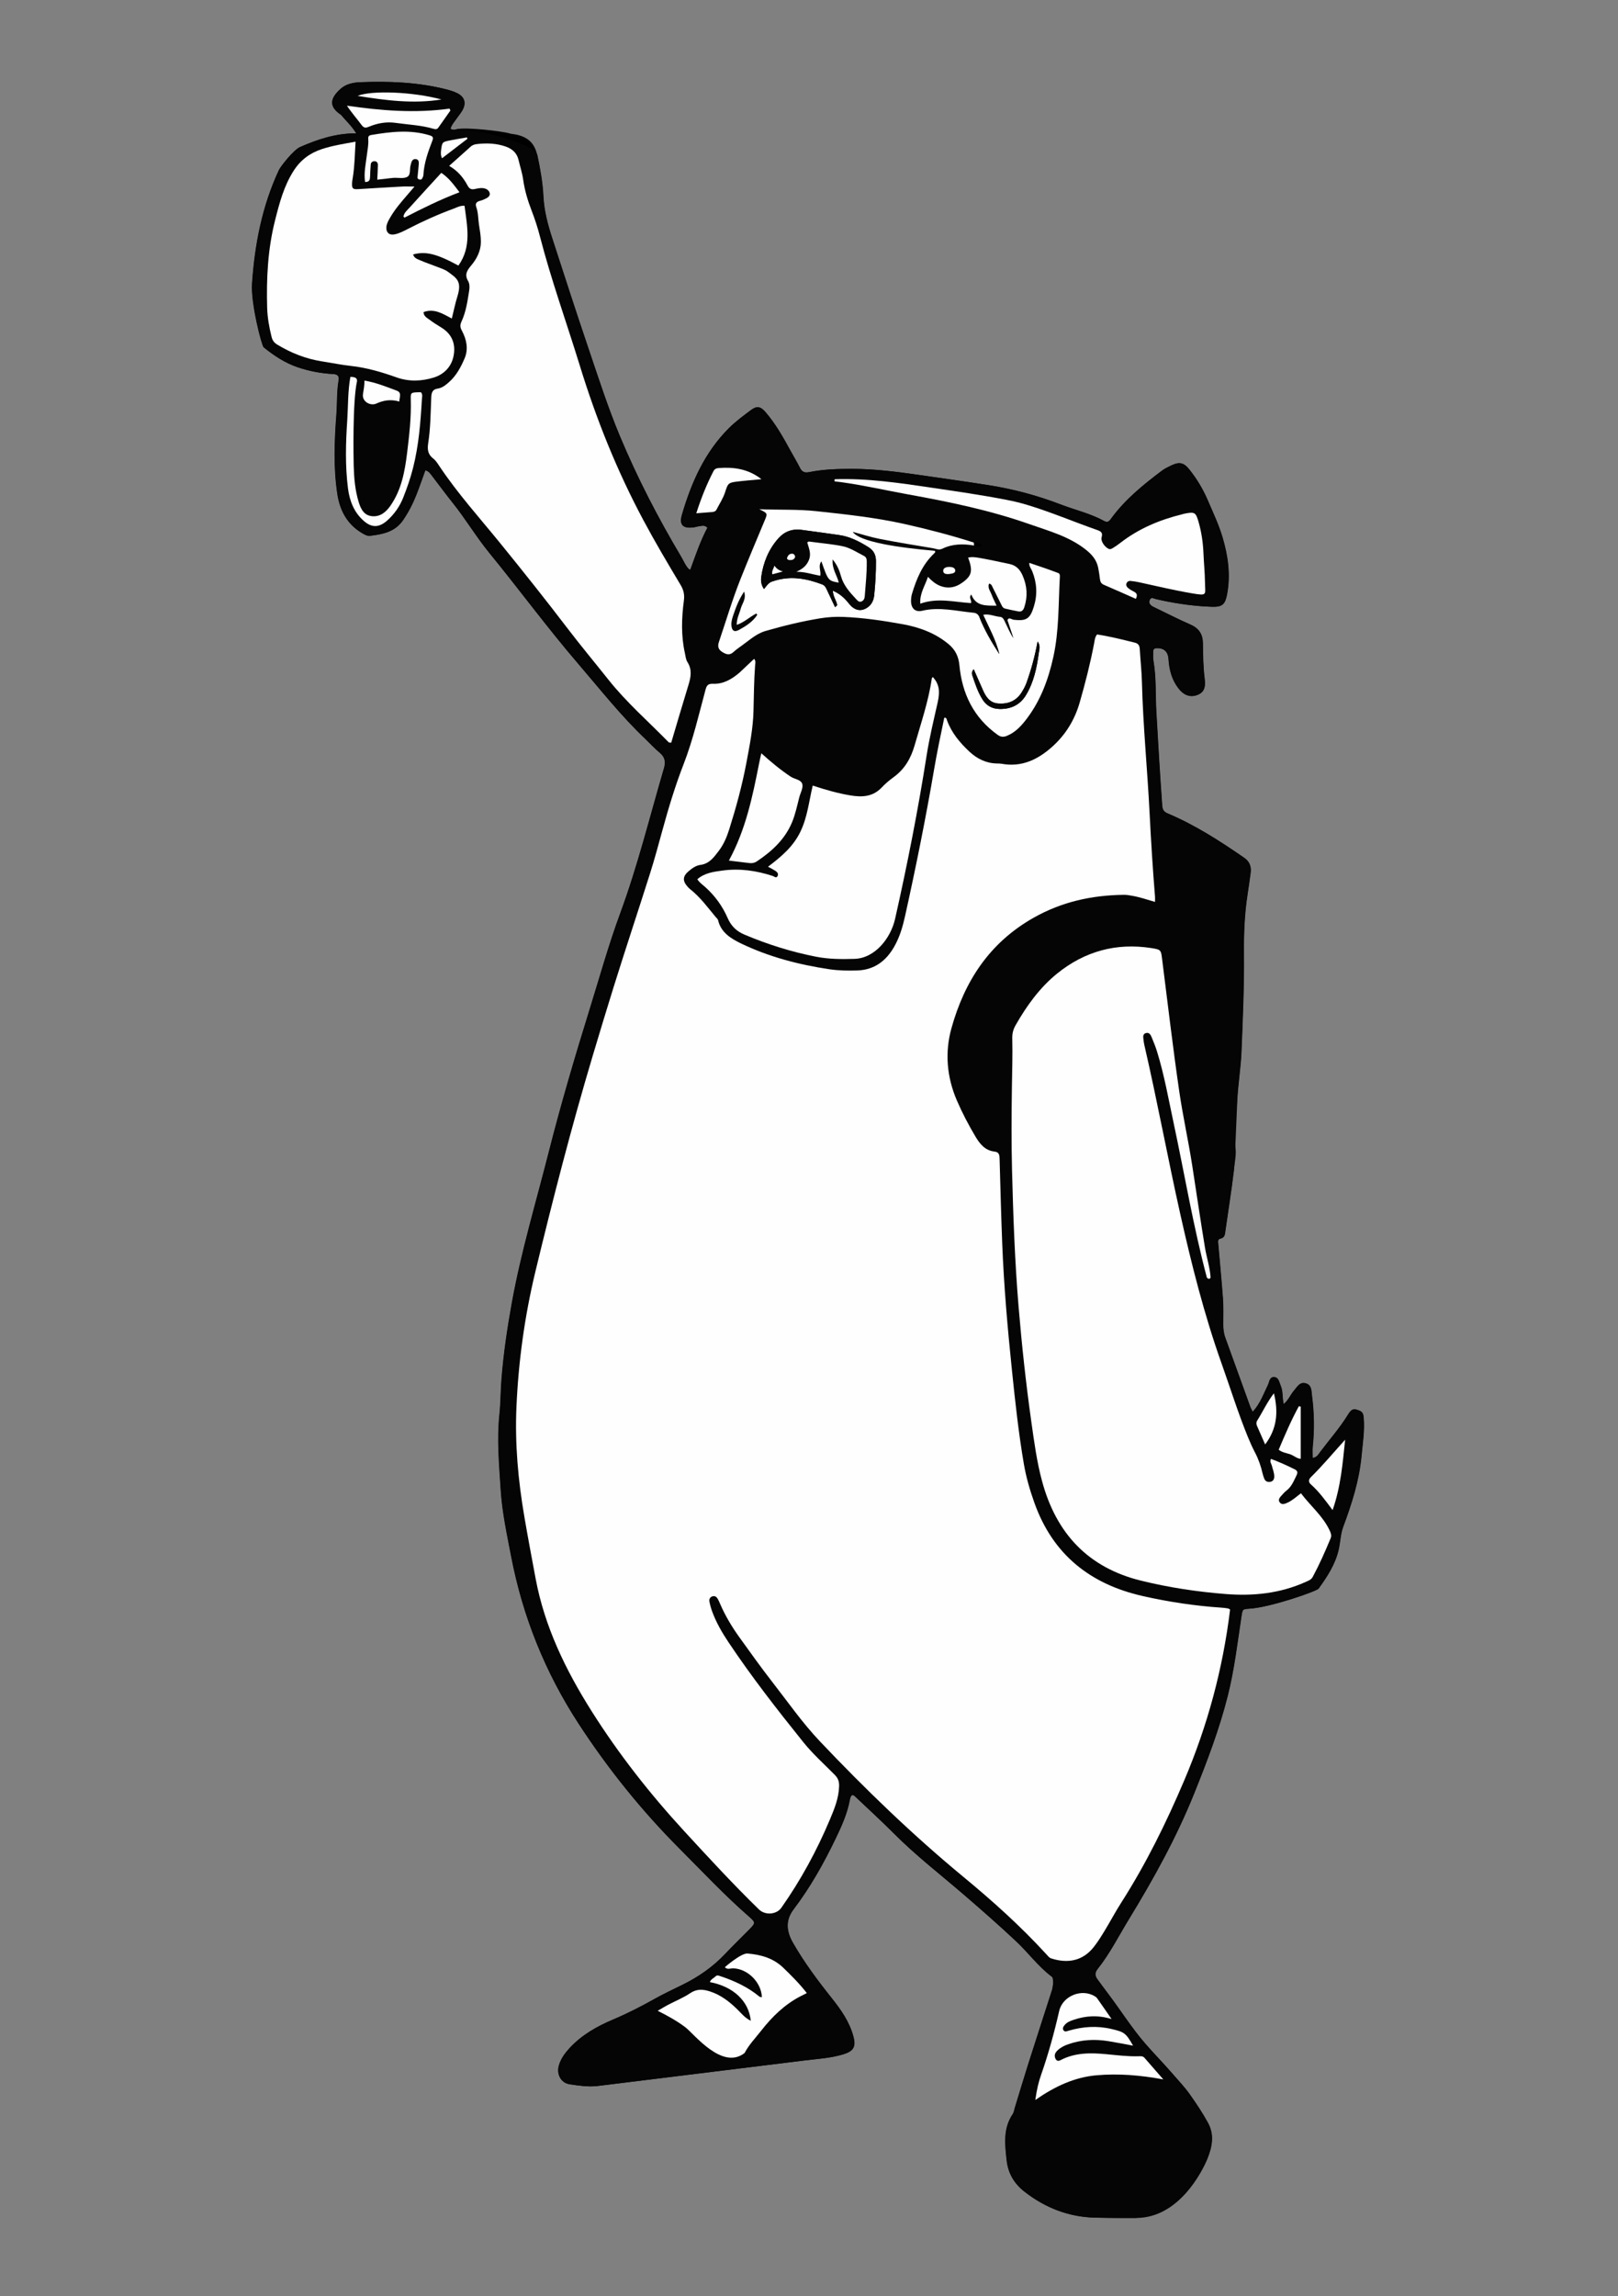 <?xml version="1.0" encoding="utf-8"?>
<!-- Generator: Adobe Illustrator 23.0.0, SVG Export Plug-In . SVG Version: 6.00 Build 0)  -->
<svg version="1.1" xmlns="http://www.w3.org/2000/svg" xmlns:xlink="http://www.w3.org/1999/xlink" x="0px" y="0px"
	 viewBox="0 0 419.53 595.28" style="enable-background:new 0 0 419.53 595.28;" xml:space="preserve">
<rect x="0" y="0" width="419.53" height="595.28" fill="#808080" stroke="none"/>
<style type="text/css">
	.st0{fill:#050505;}
	.st1{fill:#FEFEFE;}
	.st2{fill:#5A5A5A;}
</style>
<g id="Layer_2">
</g>
<g id="Layer_3">
	<g>
		<path d="M324.82,366.01c-0.35-0.69-0.57-1.03-0.71-1.4c-2.15-5.94-4.27-11.88-6.44-17.81c-0.42-1.15-0.55-2.31-0.54-3.53
			c0.02-2.24,0.08-4.49-0.08-6.71c-0.34-4.7-0.81-9.38-1.21-14.07c-0.04-0.53-0.19-1.23,0.56-1.38c1.17-0.24,1.17-1.11,1.29-2
			c0.73-5.21,1.58-10.4,2.2-15.63c0.24-2.05,0.73-4.2,0.43-6.17c-0.62-4.05,0.25-7.97,0.44-11.93c0.21-4.3,0.93-8.58,1.11-12.88
			c0.34-8.39,0.71-16.78,0.63-25.18c-0.05-5.2,0.15-10.38,0.95-15.53c0.28-1.81,0.54-3.63,0.78-5.45c0.22-1.63-0.21-2.96-1.65-3.95
			c-6.32-4.37-12.77-8.53-19.88-11.52c-1.13-0.48-1.33-1.14-1.4-2.17c-0.57-8.05-1.05-16.1-1.51-24.16
			c-0.25-4.38,0.01-8.8-0.74-13.15c-0.13-0.78-0.08-1.6-0.08-2.4c0-0.52,0.17-0.91,0.8-0.95c1.99-0.1,3.07,0.85,3.2,2.85
			c0.18,2.76,0.85,5.35,2.59,7.59c1.36,1.75,3,2.37,4.8,1.71c1.6-0.59,2.28-1.74,1.97-4.14c-0.4-3.11-0.43-6.22-0.47-9.33
			c-0.03-2.33-1.05-3.85-3.24-4.81c-3.22-1.4-6.34-3.03-9.51-4.54c-0.81-0.39-1.41-0.95-1.02-1.86c0.36-0.84,1.09-0.31,1.67-0.19
			c0.55,0.12,1.09,0.26,1.64,0.37c4.23,0.89,8.5,1.47,12.81,1.61c2.78,0.09,3.46-0.68,3.95-3.39c0.91-5,0.21-9.86-1.22-14.66
			c-0.98-3.3-2.47-6.41-3.82-9.57c-1.23-2.87-2.84-5.56-4.8-8c-1.42-1.77-2.57-2-4.6-1.03c-0.86,0.41-1.75,0.83-2.5,1.4
			c-4.86,3.66-9.58,7.49-13.19,12.47c-0.49,0.68-0.92,1.02-1.77,0.55c-3.53-1.94-7.47-2.83-11.19-4.26
			c-6.13-2.36-12.44-4.04-18.95-5.06c-6.15-0.96-12.32-1.83-18.48-2.71c-5.54-0.79-11.08-1.47-16.69-1.48
			c-3.76,0-7.51,0.1-11.21,0.85c-1.09,0.22-1.82-0.04-2.34-1.09c-0.79-1.57-1.71-3.07-2.55-4.62c-1.88-3.44-3.8-6.85-6.38-9.84
			c-1.26-1.46-2.21-1.71-3.7-0.6c-1.98,1.48-4,2.96-5.75,4.7c-6.31,6.27-9.78,14.13-12.22,22.51c-0.76,2.6,0.28,3.6,2.98,3.25
			c0.55-0.07,1.09-0.27,1.64-0.33c0.6-0.06,1.25-0.35,1.99,0.42c-1.82,3.42-3.08,7.17-4.43,10.88c-0.26-0.09-0.36-0.09-0.41-0.14
			c-0.9-0.94-1.35-2.15-2-3.24c-5.98-10.04-11.33-20.4-15.85-31.19c-3.12-7.46-5.58-15.14-8.17-22.78
			c-3.2-9.46-6.28-18.97-9.36-28.47c-1.16-3.57-2.14-7.16-2.33-10.98c-0.18-3.57-0.82-7.11-1.56-10.64
			c-0.69-3.27-2.56-4.76-5.54-5.38c-0.55-0.11-1.12-0.13-1.65-0.29c-2.01-0.6-11.03-1.62-13.5-1.13c-0.58,0.12-1.19,0.42-1.84-0.11
			c0.31-1.03,1.04-1.79,1.61-2.64c0.45-0.66,0.98-1.27,1.39-1.95c1.17-1.95,0.74-3.61-1.25-4.6c-0.92-0.46-1.94-0.76-2.94-1.01
			c-7.27-1.84-14.69-2.11-22.14-1.83c-1.86,0.07-3.74,0.46-5.15,1.72c-2.67,2.4-3.04,4.44-0.26,6.48c0.13,0.09,0.29,0.16,0.39,0.28
			c1.23,1.48,2.71,2.77,3.93,4.77c-5.46,0.01-10.03,1.59-14.53,3.54c-1.72,0.74-5.08,5.05-5.52,5.99
			c-4.35,9.33-6.27,19.25-6.96,29.44c-0.35,5.09,2.49,16.09,3.02,16.51c2.69,2.17,5.53,4.06,8.85,5.18c2.98,1,6.03,1.58,9.15,1.74
			c1.18,0.06,1.62,0.56,1.43,1.63c-0.52,2.93-0.35,5.9-0.58,8.85c-0.52,6.86-0.79,13.75,0.24,20.58c0.62,4.14,2.44,7.77,6.24,10.07
			c0.7,0.43,1.45,0.9,2.22,0.81c3.28-0.4,6.46-0.99,8.56-4.05c1.42-2.07,2.54-4.25,3.45-6.56c0.83-2.11,1.57-4.27,2.34-6.39
			c0.96,0.27,1.33,0.93,1.76,1.48c1.76,2.27,3.45,4.61,5.25,6.85c3.41,4.24,6.19,8.95,9.63,13.15c7.74,9.46,14.97,19.32,22.94,28.61
			c5.73,6.67,11.16,13.59,17.56,19.66c1.22,1.16,2.35,2.41,3.64,3.48c1.37,1.13,1.6,2.39,1.11,4.03
			c-3.69,12.57-6.81,25.3-11.35,37.62c-3.04,8.25-5.39,16.73-8,25.12c-3.79,12.21-7.4,24.46-10.55,36.86
			c-3.28,12.92-7.13,25.71-9.52,38.85c-1.2,6.6-2.18,13.23-2.71,19.92c-0.24,3.03-0.21,6.08-0.53,9.09
			c-0.69,6.57-0.09,13.1,0.33,19.63c0.37,5.82,1.61,11.53,2.71,17.26c3,15.58,8.81,30.02,17.46,43.31
			c7.66,11.76,16.41,22.64,26.33,32.57c5.87,5.89,11.56,11.97,17.84,17.44c1.8,1.57,1.74,1.71,0.1,3.38
			c-2.08,2.11-4.21,4.17-6.24,6.32c-3.17,3.36-6.88,5.94-11.01,7.98c-2.44,1.2-4.91,2.35-7.28,3.68c-3.49,1.96-7.04,3.78-10.73,5.34
			c-4.23,1.79-8.18,4.01-11.34,7.44c-1.2,1.31-2.23,2.71-2.75,4.44c-0.68,2.28,0.49,4.59,2.81,4.93c2.35,0.34,4.73,0.72,7.15,0.44
			c3.41-0.39,46.64-5.78,53.85-6.64c3.32-0.4,6.69-0.59,9.92-1.58c2.67-0.82,3.31-1.98,2.6-4.63c-1.02-3.81-3.24-6.95-5.63-9.95
			c-3.64-4.57-7.12-9.23-10.03-14.31c-1.7-2.97-2.01-5.83,0.15-8.68c4.32-5.7,7.79-11.88,10.89-18.31c1.57-3.26,3.04-6.51,3.7-10.09
			c0.09-0.46,0.18-0.95,0.6-1.24c0.37-0.02,0.61,0.2,0.84,0.42c3.36,3.19,6.79,6.32,10.06,9.6c5.6,5.61,11.86,10.47,17.86,15.62
			c4.67,4.01,9.29,8.07,13.78,12.28c3.15,2.95,5.7,6.5,9.17,9.11c0.61,0.46,1.01,0.97,0.55,1.83c-0.25,0.47-0.22,1.09-0.39,1.62
			c-2.02,6.32-4.08,12.62-6.09,18.94c-1.23,3.88-2.39,7.79-3.59,11.69c-0.16,0.53-0.22,1.14-0.52,1.58
			c-2.55,3.76-2.05,7.9-1.58,12.05c0.38,3.38,1.98,6.03,4.62,8.09c5.4,4.21,11.48,6.57,18.35,6.73c3.52,0.08,7.04,0.09,10.56,0.08
			c11.22-1.69,17.11-11.92,18.51-15.42c1.2-3.02,1.85-6.11,0.13-9.25c-1.42-2.59-3.07-5.06-4.76-7.44c-1.3-1.83-2.94-3.55-4.45-5.3
			c-2.29-2.65-4.74-5.14-7.04-7.78c-3.52-4.05-6.36-8.61-9.59-12.88c-0.96-1.27-1.9-2.56-2.85-3.85c-0.65-0.88-0.65-1.71,0.07-2.61
			c3.2-4.02,5.5-8.61,8.16-12.98c6.39-10.45,12.29-21.12,16.88-32.53c3.34-8.32,6.54-16.67,8.72-25.36
			c1.7-6.75,2.5-13.66,3.54-20.53c0.29-1.91,0.29-1.91,2.11-2.03c5.55-0.35,17.42-4.54,17.89-5.19c2.24-3.12,4.35-6.3,5.22-10.16
			c0.44-1.95,0.47-4.01,1.16-5.85c2.24-6.01,4.17-12.08,4.77-18.5c0.3-3.26,0.83-6.5,0.54-9.8c-0.07-0.85-0.22-1.5-1.15-1.86
			c-1.4-0.55-1.93-0.49-2.92,1.11c-2.1,3.42-4.77,6.41-7.16,9.61c-0.48,0.64-0.9,1.48-1.98,1.56c0-1.08-0.08-2.05,0.01-2.99
			c0.46-4.39,0.37-8.78-0.2-13.15c-0.16-1.21-0.03-2.75-1.6-3.19c-1.57-0.44-2.2,0.91-3.03,1.86c-0.9,1.03-1.38,2.42-2.7,3.54
			c-0.42-1.8-0.16-3.36-0.77-4.76c-0.41-0.92-0.53-2.27-1.79-2.26c-1.15,0.01-1.13,1.35-1.56,2.16
			C327.6,361.4,326.79,363.85,324.82,366.01z"/>
		<path class="st0" d="M324.82,366.01c1.97-2.16,2.77-4.61,3.93-6.84c0.42-0.82,0.4-2.15,1.56-2.16c1.26-0.01,1.38,1.34,1.79,2.26
			c0.62,1.4,0.35,2.96,0.77,4.76c1.32-1.12,1.8-2.51,2.7-3.54c0.83-0.95,1.47-2.3,3.03-1.86c1.57,0.44,1.45,1.98,1.6,3.19
			c0.57,4.37,0.66,8.76,0.2,13.15c-0.1,0.95-0.01,1.91-0.01,2.99c1.08-0.09,1.5-0.93,1.98-1.56c2.39-3.2,5.05-6.19,7.16-9.61
			c0.98-1.6,1.52-1.66,2.92-1.11c0.93,0.37,1.08,1.01,1.15,1.86c0.29,3.3-0.24,6.54-0.54,9.8c-0.59,6.42-2.53,12.49-4.77,18.5
			c-0.69,1.84-0.72,3.9-1.16,5.85c-0.87,3.86-2.97,7.04-5.22,10.16c-0.47,0.65-12.35,4.84-17.89,5.19
			c-1.82,0.11-1.82,0.12-2.11,2.03c-1.04,6.87-1.84,13.78-3.54,20.53c-2.19,8.7-5.38,17.05-8.72,25.36
			c-4.59,11.4-10.49,22.07-16.88,32.53c-2.67,4.36-4.96,8.96-8.16,12.98c-0.72,0.9-0.72,1.72-0.07,2.61
			c0.94,1.29,1.88,2.58,2.85,3.85c3.23,4.27,6.07,8.83,9.59,12.88c2.29,2.64,4.75,5.13,7.04,7.78c1.51,1.75,3.15,3.46,4.45,5.3
			c1.69,2.38,3.34,4.85,4.76,7.44c1.72,3.14,1.07,6.24-0.13,9.25c-1.4,3.5-7.51,15.43-18.51,15.42c-3.52,0.01-7.04,0.01-10.56-0.08
			c-6.87-0.16-12.95-2.52-18.35-6.73c-2.65-2.06-4.25-4.71-4.62-8.09c-0.46-4.15-0.97-8.29,1.58-12.05c0.3-0.44,0.35-1.05,0.52-1.58
			c1.19-3.9,2.35-7.8,3.59-11.69c2.01-6.32,4.06-12.63,6.09-18.94c0.17-0.53,0.45-2.99-0.16-3.45c-3.48-2.62-6.02-6.17-9.17-9.11
			c-4.49-4.21-9.11-8.27-13.78-12.28c-6-5.15-12.26-10-17.86-15.62c-3.27-3.28-6.7-6.41-10.06-9.6c-0.23-0.22-0.46-0.44-0.84-0.42
			c-0.41,0.29-0.51,0.77-0.6,1.24c-0.66,3.58-2.13,6.84-3.7,10.09c-3.1,6.43-6.57,12.62-10.89,18.31c-2.16,2.85-1.86,5.7-0.15,8.68
			c2.91,5.08,6.39,9.74,10.03,14.31c2.39,3,4.61,6.14,5.63,9.95c0.71,2.65,0.07,3.81-2.6,4.63c-3.24,0.99-6.6,1.18-9.92,1.58
			c-7.22,0.86-50.44,6.25-53.85,6.64c-2.42,0.28-4.8-0.11-7.15-0.44c-2.32-0.33-3.49-2.64-2.81-4.93c0.51-1.73,1.54-3.13,2.75-4.44
			c3.16-3.43,7.11-5.65,11.34-7.44c3.69-1.56,7.24-3.38,10.73-5.34c2.37-1.33,4.84-2.48,7.28-3.68c4.12-2.04,7.84-4.62,11.01-7.98
			c2.03-2.15,4.16-4.21,6.24-6.32c1.64-1.67,1.7-1.81-0.1-3.38c-6.28-5.48-11.96-11.56-17.84-17.44
			c-9.92-9.93-18.67-20.82-26.33-32.57c-8.65-13.29-14.46-27.73-17.46-43.31c-1.1-5.72-2.34-11.44-2.71-17.26
			c-0.41-6.53-1.02-13.06-0.33-19.63c0.32-3.01,0.29-6.06,0.53-9.09c0.53-6.7,1.51-13.32,2.71-19.92
			c2.39-13.14,6.24-25.92,9.52-38.85c3.15-12.4,6.76-24.65,10.55-36.86c2.61-8.39,4.96-16.87,8-25.12
			c4.54-12.32,7.67-25.05,11.35-37.62c0.48-1.65,0.26-2.9-1.11-4.03c-1.29-1.07-2.43-2.32-3.64-3.48
			c-6.4-6.07-11.83-12.99-17.56-19.66c-7.97-9.28-15.2-19.15-22.94-28.61c-3.44-4.21-6.22-8.91-9.63-13.15
			c-1.8-2.24-3.49-4.57-5.25-6.85c-0.43-0.56-0.79-1.22-1.76-1.48c-0.77,2.12-1.51,4.27-2.34,6.39c-0.91,2.31-2.03,4.49-3.45,6.56
			c-2.11,3.07-5.28,3.66-8.56,4.05c-0.77,0.09-1.52-0.39-2.22-0.81c-3.8-2.3-5.61-5.94-6.24-10.07c-1.03-6.83-0.76-13.71-0.24-20.58
			c0.23-2.95,0.06-5.92,0.58-8.85c0.19-1.07-0.25-1.57-1.43-1.63c-3.12-0.17-6.17-0.74-9.15-1.74c-3.32-1.12-6.16-3.01-8.85-5.18
			c-0.53-0.43-3.36-11.42-3.02-16.51c0.69-10.19,2.61-20.11,6.96-29.44c0.44-0.94,3.8-5.25,5.52-5.99
			c4.51-1.95,9.07-3.53,14.53-3.54c-1.22-2-2.71-3.29-3.93-4.77c-0.1-0.12-0.26-0.18-0.39-0.28c-2.78-2.04-2.41-4.08,0.26-6.48
			c1.4-1.26,3.29-1.65,5.15-1.72c7.45-0.28,14.86-0.01,22.14,1.83c1,0.25,2.02,0.55,2.94,1.01c1.99,0.99,2.41,2.65,1.25,4.6
			c-0.41,0.68-0.94,1.29-1.39,1.95c-0.57,0.85-1.31,1.6-1.61,2.64c0.65,0.54,1.25,0.23,1.84,0.11c2.47-0.49,20,3.52,20.69,6.79
			c0.75,3.53,1.39,7.07,1.56,10.64c0.19,3.82,1.17,7.41,2.33,10.98c3.08,9.5,6.15,19.01,9.36,28.47c2.59,7.65,5.05,15.33,8.17,22.78
			c4.51,10.79,9.87,21.14,15.85,31.19c0.65,1.09,1.11,2.31,2,3.24c0.05,0.05,0.15,0.05,0.41,0.14c1.35-3.71,2.61-7.46,4.43-10.88
			c-0.74-0.77-1.39-0.48-1.99-0.42c-0.55,0.06-1.09,0.26-1.64,0.33c-2.7,0.35-3.74-0.65-2.98-3.25c2.44-8.37,5.92-16.24,12.22-22.51
			c1.75-1.74,3.77-3.22,5.75-4.7c1.49-1.11,2.45-0.86,3.7,0.6c2.58,2.99,4.5,6.4,6.38,9.84c0.84,1.54,1.76,3.05,2.55,4.62
			c0.52,1.05,1.25,1.31,2.34,1.09c3.7-0.75,7.45-0.85,11.21-0.85c5.61,0.01,11.16,0.69,16.69,1.48c6.16,0.88,12.33,1.75,18.48,2.71
			c6.51,1.01,12.82,2.7,18.95,5.06c3.73,1.43,7.67,2.32,11.19,4.26c0.84,0.47,1.27,0.13,1.77-0.55c3.61-4.98,8.33-8.81,13.19-12.47
			c0.76-0.57,1.64-0.99,2.5-1.4c2.03-0.97,3.18-0.74,4.6,1.03c1.96,2.45,3.57,5.13,4.8,8c1.35,3.16,2.84,6.26,3.82,9.57
			c1.43,4.8,2.13,9.66,1.22,14.66c-0.49,2.71-1.17,3.48-3.95,3.39c-4.31-0.15-8.59-0.73-12.81-1.61c-0.55-0.11-1.09-0.26-1.64-0.37
			c-0.58-0.12-1.32-0.65-1.67,0.19c-0.39,0.91,0.21,1.47,1.02,1.86c3.17,1.51,6.29,3.14,9.51,4.54c2.19,0.96,3.21,2.47,3.24,4.81
			c0.04,3.12,0.07,6.23,0.47,9.33c0.31,2.4-0.37,3.56-1.97,4.14c-1.8,0.66-3.44,0.04-4.8-1.71c-1.73-2.24-2.41-4.83-2.59-7.59
			c-0.13-2-1.21-2.95-3.2-2.85c-0.64,0.03-0.8,0.43-0.8,0.95c0,0.8-0.06,1.62,0.08,2.4c0.75,4.36,0.49,8.77,0.74,13.15
			c0.46,8.06,0.93,16.11,1.51,24.16c0.07,1.03,0.27,1.7,1.4,2.17c7.11,2.99,13.56,7.15,19.88,11.52c1.44,1,1.86,2.33,1.65,3.95
			c-0.24,1.82-0.5,3.64-0.78,5.45c-0.8,5.15-1,10.34-0.95,15.53c0.08,8.4-0.29,16.79-0.63,25.18c-0.17,4.3-0.9,8.58-1.11,12.88
			c-0.19,3.97-0.63,16.06-0.87,18.1c-0.62,5.22-1.47,10.42-2.2,15.63c-0.13,0.89-0.13,1.76-1.29,2c-0.76,0.15-0.61,0.85-0.56,1.38
			c0.4,4.69,0.87,9.38,1.21,14.07c0.16,2.23,0.09,4.48,0.08,6.71c-0.01,1.21,0.12,2.37,0.54,3.53c2.16,5.93,4.29,11.88,6.44,17.81
			C324.25,364.98,324.47,365.32,324.82,366.01z M119.13,49.84c-1.49-1.95-2.72-3.71-4.72-5.03c-2.76,3.02-5.51,6-8.22,9.01
			c-0.62,0.69-1.39,1.32-1.6,2.31C104.36,56.18,114.14,51.73,119.13,49.84z M187.93,510c0.67,0.73,1.51,0.25,2.27,0.29
			c3.75,0.2,7.2,3.67,7.34,7.5c-0.23-0.06-0.5-0.05-0.66-0.18c-2.99-2.48-6.43-4.06-10.09-5.28c-0.51-0.17-0.86-0.33-1.25,0.04
			c-0.5,0.48-1.24,0.73-1.49,1.49c6.08,1.16,10.1,4.93,10.61,10.02c-1.47-0.68-2.41-1.89-3.47-2.93c-2.08-2.03-4.3-3.77-7.14-4.68
			c-1.84-0.59-3.41-0.68-5.13,0.48c-1.78,1.2-3.81,2-5.72,3.01c-0.82,0.43-1.6,0.92-2.67,1.54c2.71,1.36,5.05,2.67,7.2,4.3
			c2.23,1.69,15.04,7.19,15.33,6.64c1.11-2.15,2.81-3.88,4.27-5.75c2.81-3.6,6.06-6.8,10.19-8.94c0.52-0.27,1.06-0.53,1.67-0.84
			c-1.92-2.49-3.97-4.5-6.03-6.5c-2.62-2.55-5.82-3.46-9.34-3.76C192.15,506.3,187.93,510,187.93,510z M216.46,124.83
			c0.56,0.06,1.11,0.11,1.66,0.19c5.86,0.81,11.63,2.14,17.44,3.19c10.62,1.92,21.19,4.11,31.38,7.7c5.08,1.79,10.37,3.2,14.73,6.72
			c1.59,1.29,2.7,2.66,3.08,4.64c0.18,0.94,0.34,1.89,0.44,2.84c0.08,0.69,0.29,1.2,0.98,1.5c2.78,1.2,5.55,2.43,8.33,3.66
			c0.42-0.84,0.38-1.43-0.47-1.85c-0.57-0.28-1.13-0.6-1.6-1.02c-0.34-0.3-0.58-0.77-0.28-1.29c0.23-0.4,0.61-0.52,1.01-0.48
			c0.71,0.07,1.43,0.18,2.13,0.33c4.6,1,9.19,2.1,13.84,2.89c4.06,0.69,3.34,0.36,3.3-2.9c-0.02-2.47-0.29-4.94-0.39-7.42
			c-0.11-2.73-0.49-5.41-1.23-8.04c-0.76-2.71-1.01-2.86-3.85-2.27c-0.16,0.03-0.31,0.09-0.46,0.13c-5.8,1.43-11.22,3.7-15.98,7.38
			c-0.63,0.49-1.29,0.95-1.97,1.36c-0.31,0.19-0.66,0.41-1.11,0.21c-0.99-0.44-2.11-1.98-1.81-2.99c0.35-1.2-0.18-1.55-1.11-1.87
			c-6.03-2.12-11.91-4.62-18.03-6.48c-1.84-0.56-3.7-1-5.58-1.37c-6.44-1.24-12.92-2.18-19.4-3.14c-8.3-1.24-16.61-2.48-25.05-2.19
			 M266.84,145.96c0.15-0.13-0.05-0.09,0.06-0.04c-0.1,0.86,0.48,1.49,0.77,2.21c1.19,3,1.36,6.01,0.41,9.12
			c-0.97,3.15-1.92,3.81-5.23,3.42c-0.56-0.07-1.23-0.58-1.62,0.3c0.1-0.16,0.42-0.1,0.37-0.39c0-0.01-0.12-0.03-0.13-0.01
			c-0.08,0.13-0.15,0.27-0.23,0.4c0.95,0.68,1.12,1.84,1.72,2.74c-0.32,0.02-0.64,0.05-0.96,0.07c-0.67-0.85-1.05-1.86-1.52-2.82
			c-0.24-0.49-0.52-0.98-1.16-1.04c-1.47-0.14-2.86-0.86-4.39-0.53c-0.34,0.15-0.56,0.54-1,0.47c-0.32-0.59-0.73-0.95-1.47-1.02
			c-4.42-0.41-8.79-1.59-13.3-0.52c-1.83,0.44-2.9-0.62-2.92-2.49c-0.01-0.63,0.07-1.29,0.25-1.89c1.14-3.86,2.67-7.51,5.64-10.38
			c0.22-0.21,0.52-0.4,0.28-0.78c-9.55-0.83-19.55-2.33-21.28-4.91c2.35,0.63,4.62,1.37,6.95,1.82c4.61,0.9,9.24,1.66,13.87,2.43
			c0.78,0.13,1.48,0.57,2.43,0.11c2.59-1.25,5.39-1.29,8.19-0.82c0.71,0.45,1.41,0.39,2.26-0.03c-0.83-0.46-1.47-0.92-2.32-0.74
			c-5.86-1.88-11.8-3.42-17.8-4.77c-7.57-1.7-15.28-2.53-22.99-3.36c-4.83-0.52-9.67-0.29-14.83-0.51c2.19,1.07,2.18,1.06,1.43,2.86
			c-2.12,5.08-4.27,10.16-6.3,15.26c-2.11,5.31-3.74,10.85-5.59,16.29c-0.4,1.17-0.15,1.97,0.9,2.63c0.96,0.59,1.83,0.91,2.81,0.04
			c0.66-0.58,1.36-1.11,2.08-1.62c2.02-1.42,3.87-3.19,6.29-3.89c4.67-1.36,9.4-2.5,14.21-3.29c1.97-0.32,3.96-0.44,5.97-0.36
			c5.2,0.21,10.34,0.98,15.43,1.9c4.34,0.79,8.48,2.31,11.94,5.23c1.67,1.4,2.52,3.12,2.72,5.36c0.69,7.42,3.7,13.63,9.91,18.08
			c0.84,0.6,1.51,0.63,2.42,0.26c2.24-0.92,3.77-2.62,5.18-4.49c3.59-4.76,5.58-10.21,6.85-15.95c1.51-6.83,1.3-13.83,1.69-20.76
			c0.02-0.44-0.02-0.84-0.43-1.01C271.91,147.57,269.58,146.16,266.84,145.96z M313.91,331.2c-0.15-2.65-1.02-5.16-1.45-7.75
			c-1.16-7.09-2.21-14.21-3.31-21.31c-0.99-6.4-2.41-12.72-3.35-19.12c-1.66-11.39-3-22.82-4.44-34.24c-0.32-2.5-0.25-2.61-2.77-3
			c-9.12-1.44-17.34,0.83-24.46,6.59c-4.51,3.65-7.89,8.34-10.77,13.39c-0.61,1.08-0.9,2.17-0.87,3.41
			c0.11,4.31-0.03,8.63-0.1,12.94c-0.1,7.12-0.15,14.23,0.04,21.35c0.31,11.75,0.72,23.51,1.69,35.22
			c0.83,10.04,1.92,20.06,3.33,30.03c0.73,5.14,1.41,10.29,2.78,15.32c3.66,13.47,11.89,22.36,25.65,25.74
			c7.24,1.78,14.59,2.88,22.01,3.47c7.1,0.56,14.05-0.17,20.65-3.13c0.74-0.33,1.44-0.54,1.87-1.34c1.74-3.24,3.23-6.6,4.63-10
			c0.27-0.65,0.11-1.23-0.24-1.98c-1.76-3.79-4.98-6.38-7.46-9.68c-1.23,0.94-2.23,1.86-3.47,2.43c-0.66,0.3-1.44,0.65-1.99-0.01
			c-0.59-0.7-0.03-1.34,0.47-1.88c0.38-0.41,0.74-0.85,1.19-1.19c1.35-1.01,1.92-2.51,2.63-3.94c0.33-0.68,0.38-1.2-0.38-1.58
			c-2.03-1.02-4.1-1.95-6.22-2.74c-0.38,0.8,0.12,1.25,0.23,1.76c0.21,0.93,0.62,1.82,0.62,2.8c0,0.7-0.28,1.26-1.04,1.39
			c-0.7,0.12-1.27-0.13-1.55-0.82c-0.18-0.44-0.33-0.9-0.44-1.37c-0.44-1.87-1.06-3.67-1.95-5.39c-0.7-1.34-1.32-2.73-1.89-4.13
			c-2.54-6.21-4.53-12.63-6.78-18.95c-4.51-12.67-7.79-25.67-10.72-38.77c-3.26-14.58-5.95-29.28-9.32-43.84
			c-0.11-0.47-0.16-0.95-0.22-1.42c-0.07-0.64-0.21-1.38,0.57-1.63c0.91-0.3,1.29,0.42,1.57,1.1c0.48,1.18,0.97,2.37,1.35,3.58
			c1.9,6.12,3,12.42,4.34,18.67c2.86,13.35,5.1,26.84,8.62,40.06 M195.54,170.8c-1.34,1.24-2.54,2.41-3.81,3.49
			c-1.99,1.69-4.2,3.03-6.9,2.91c-1.29-0.06-1.64,0.46-1.92,1.51c-1.75,6.48-3.24,13.04-5.68,19.3c-2.2,5.67-3.95,11.47-5.55,17.33
			c-1.01,3.7-2.01,7.4-3.17,11.05c-3.11,9.82-6.37,19.6-9.44,29.44c-1.85,5.95-3.67,11.91-5.44,17.88
			c-5.52,18.53-10.35,37.25-14.88,56.04c-2.76,11.45-4.35,23.08-4.87,34.86c-0.43,9.64,0.44,19.18,2.07,28.66
			c0.9,5.28,1.91,10.54,2.88,15.8c2.33,12.55,7.8,23.8,14.54,34.48c7.02,11.12,15.11,21.42,24.01,31.1
			c6.34,6.89,12.67,13.78,19.38,20.3c1.61,1.57,4.55,1.34,5.79-0.42c5.03-7.15,9.19-14.79,12.58-22.84
			c1.17-2.79,2.34-5.58,2.41-8.71c0.03-1.25-0.28-2.07-1.13-2.93c-2.75-2.79-5.69-5.41-8.15-8.47c-6.77-8.41-13.4-16.93-19.41-25.92
			c-1.69-2.53-3.21-5.16-4.25-8.03c-0.3-0.82-0.53-1.67-0.69-2.53c-0.11-0.59,0.16-1.13,0.78-1.32c0.63-0.2,1.09,0.14,1.39,0.66
			c0.24,0.41,0.42,0.86,0.61,1.3c1.34,3.1,3.06,5.97,5.03,8.7c2.76,3.82,5.49,7.68,8.39,11.4c4.08,5.23,7.88,10.71,12.45,15.53
			c11.73,12.37,23.98,24.21,37.13,35.07c7.59,6.27,14.91,12.83,21.57,20.11c0.37,0.41,0.76,0.92,1.24,1.08
			c4.34,1.41,8.17,0.65,10.98-2.83c1.1-1.36,2.02-2.88,2.94-4.38c1.46-2.39,2.76-4.87,4.27-7.23c6.43-10.06,11.67-20.71,16.34-31.7
			c6.05-14.21,10.02-28.93,11.89-44.3c-0.15-0.08-0.35-0.24-0.57-0.28c-0.55-0.1-1.11-0.17-1.66-0.2c-6.87-0.46-13.67-1.48-20.38-3
			c-13.62-3.07-23.31-10.73-28.11-24.12c-1.19-3.32-2.17-6.69-2.76-10.16c-1.36-7.96-2.23-15.99-3.06-24.02
			c-1.15-11.06-2.12-22.13-2.55-33.24c-0.28-7.19-0.47-14.39-0.67-21.59c-0.03-1.01,0.01-1.96-1.33-2.11
			c-2.41-0.27-3.77-1.94-4.9-3.83c-1.8-3.02-3.43-6.13-4.83-9.36c-2.64-6.11-3.17-12.51-1.43-18.79
			c3.39-12.18,9.85-22.15,21.27-28.62c7.36-4.17,15.12-5.85,23.39-5.96c0.8-0.01,1.58,0.14,2.37,0.28c1.93,0.35,3.78,0.99,5.75,1.56
			c0-0.57,0.03-0.97,0-1.36c-0.59-7.25-1.04-14.51-1.41-21.78c-0.57-11.26-1.69-22.49-1.98-33.77c-0.07-2.88-0.4-5.74-0.56-8.62
			c-0.05-0.9-0.31-1.45-1.3-1.69c-3.25-0.79-6.49-1.62-9.78-2.12c-0.58,0.73-0.61,1.54-0.76,2.32c-0.99,5.18-2.29,10.29-3.75,15.36
			c-1.28,4.42-3.55,8.19-6.95,11.28c-3.77,3.44-8.02,5.53-13.31,4.56c-0.39-0.07-0.8-0.06-1.2-0.07c-2.78-0.06-5.1-1.18-7.1-3.05
			c-2.48-2.31-4.63-4.86-5.82-8.11c-0.1-0.28-0.12-0.8-0.72-0.71c-0.94,4.46-1.87,8.91-2.64,13.4c-2.18,12.76-4.75,25.44-7.54,38.08
			c-0.61,2.74-1.39,5.41-2.79,7.86c-2.12,3.73-5.17,6.04-9.59,6.19c-2.4,0.08-4.81,0.04-7.18-0.31c-7.94-1.17-15.67-3.18-22.92-6.67
			c-2.61-1.25-5.25-2.82-6-6.09c-0.06-0.28-0.37-0.51-0.58-0.75c-2.1-2.51-4.02-5.19-6.63-7.23c-0.25-0.2-0.48-0.43-0.69-0.67
			c-1.37-1.55-1.27-2.72,0.35-4.08c0.87-0.73,1.85-1.42,2.94-1.56c2.36-0.31,3.53-1.98,4.79-3.63c1.28-1.68,2.08-3.58,2.71-5.57
			c1.78-5.64,3.34-11.34,4.44-17.16c0.85-4.48,1.76-8.97,1.86-13.52c0.09-4,0.13-7.99,0.43-11.98
			C195.83,171.92,196.03,171.44,195.54,170.8z M116.46,43c2.27,1.32,3.68,3.04,4.74,5.04c0.45,0.85,0.94,1.14,1.88,0.94
			c0.85-0.18,1.72-0.39,2.61-0.14c0.69,0.19,1.18,0.65,1.28,1.29c0.09,0.59-0.41,1.01-0.92,1.27c-0.49,0.25-1.01,0.48-1.55,0.62
			c-0.92,0.24-1.38,0.65-1.02,1.67c0.51,1.45,0.46,3,0.69,4.49c0.23,1.49,0.5,3,0.5,4.49c0,2.33-1.05,4.38-2.5,6.1
			c-1.1,1.31-1.81,2.39-0.8,4.09c0.37,0.62,0.4,1.59,0.28,2.35c-0.44,2.76-0.82,5.56-2,8.11c-0.44,0.94-0.37,1.52,0.09,2.37
			c1.21,2.26,1.75,4.75,0.72,7.16c-0.96,2.26-2.13,4.47-4.03,6.16c-0.85,0.76-1.76,1.51-2.86,1.68c-1.6,0.25-1.73,1.18-1.78,2.51
			c-0.16,3.91-0.18,7.84-0.79,11.71c-0.26,1.64-0.06,2.9,1.34,3.96c0.68,0.52,1.16,1.32,1.64,2.05c4.67,7,10.31,13.25,15.6,19.75
			c5.95,7.32,11.82,14.69,17.54,22.19c3.44,4.51,7.08,8.87,10.61,13.31c4.69,5.91,10.38,10.86,15.63,16.23
			c0.12,0.13,0.43,0.08,0.66,0.11c1.5-5.02,2.95-10,4.47-14.96c0.63-2.04,0.99-3.98-0.27-5.95c-0.41-0.64-0.48-1.51-0.65-2.29
			c-1.01-4.51-0.87-9.07-0.27-13.6c0.21-1.56-0.05-2.78-0.82-4.05c-3.32-5.55-6.62-11.11-9.67-16.82
			c-6.84-12.8-12.21-26.16-16.47-40.02c-3.45-11.21-7.44-22.26-10.38-33.63c-0.58-2.24-1.29-4.44-2.13-6.6
			c-1.01-2.6-1.81-5.28-2.2-8.07c-0.24-1.73-0.8-3.42-1.21-5.13c-0.43-1.82-1.71-2.88-3.35-3.44c-2.38-0.82-4.85-0.92-7.34-0.64
			c-0.66,0.07-1.22,0.23-1.73,0.69C120.25,39.64,118.45,41.22,116.46,43z M107.48,48.36c-1.53,0-2.53-0.05-3.53,0.01
			c-3.67,0.2-7.34,0.43-11.01,0.65c-1.45,0.09-1.7-0.12-1.66-1.52c0.01-0.48,0.11-0.95,0.19-1.42c0.49-3.06,0.54-6.14,0.72-9.36
			c-3.07,0.56-5.98,1.01-8.76,1.93c-3.03,1-5.45,2.76-7.25,5.55c-2.57,3.99-3.72,8.41-4.86,12.92c-1.89,7.45-2.26,15-2.05,22.61
			c0.07,2.56,0.52,5.08,1.14,7.57c0.23,0.93,0.65,1.53,1.46,2.02c3.59,2.18,7.41,3.7,11.58,4.35c2.52,0.4,5.01,0.91,7.55,1.19
			c4.07,0.45,7.97,1.6,11.83,2.97c3.2,1.14,6.49,1.02,9.67,0.03c2.59-0.81,4.45-2.71,5.05-5.33c0.71-3.12-0.2-5.86-3.14-7.64
			c-1.09-0.66-2.17-1.35-3.19-2.12c-0.58-0.44-1.37-0.83-1.4-1.87c2.79-1.03,4.97,0.43,7.33,1.67c0.5-2.03,0.87-3.9,1.44-5.7
			c1.28-4.07-0.29-4.82-2.45-6.43c-0.75-0.56-1.71-0.85-2.6-1.2c-1.48-0.59-3.01-1.08-4.47-1.72c-0.75-0.33-1.69-0.55-1.95-1.57
			c3.28-0.87,6.08-0.18,11.74,2.89c3.48-4.87,2.27-10.19,1.59-15.5c-1.11-0.08-1.96,0.42-2.83,0.74c-4.05,1.49-7.98,3.26-11.82,5.24
			c-1.14,0.58-2.28,1.2-3.54,1.44c-1.34,0.26-2.18-0.53-2.08-1.88c0.07-0.9,0.51-1.67,0.95-2.43c1.24-2.17,2.86-4.04,4.48-5.92
			C106.11,49.96,106.61,49.38,107.48,48.36z M210.73,203.66c-0.98,4.13-1.38,8.2-3.17,11.93c-1.85,3.86-4.96,6.52-8.41,9.09
			c0.82,0.46,1.38,0.74,1.9,1.06c0.51,0.32,0.9,0.8,0.57,1.39c-0.35,0.63-0.83,0.08-1.23-0.05c-4.23-1.39-8.55-2.01-12.99-1.41
			c-2.31,0.31-4.68,0.6-6.58,2.26c0.64,0.97,1.45,1.49,2.16,2.12c2.47,2.23,4.42,4.96,5.7,7.92c0.97,2.24,2.43,3.5,4.4,4.33
			c5.97,2.52,12.13,4.46,18.5,5.71c3.32,0.65,6.67,0.67,10.03,0.56c5.27-0.17,9.36-5.34,10.5-10.38
			c3.15-14.02,5.93-28.12,8.17-42.32c0.73-4.66,1.85-9.23,2.88-13.83c0.65-2.93,0.36-4.71-1.25-6.53c-0.09,0.11-0.26,0.21-0.28,0.34
			c-0.86,5.95-2.81,11.62-4.46,17.37c-0.95,3.32-2.56,6.14-5.4,8.21c-1.09,0.8-2.16,1.67-3.08,2.66c-2.3,2.46-5.08,2.62-8.15,2.11
			C217.28,205.67,214.14,204.78,210.73,203.66z M288.22,523.43c-1.42-2.05-2.59-3.74-3.77-5.42c-0.13-0.19-0.35-0.33-0.54-0.45
			c-3.41-2.12-8.37-0.11-9.26,3.78c-1.28,5.61-2.8,11.15-4.7,16.58c-0.65,1.87-1.12,3.78-1.49,6.5c5.09-3.55,10.16-5.9,15.87-6.4
			c5.63-0.49,11.24-0.05,17.31,1.07c-1.85-2.12-3.37-3.85-4.87-5.59c-0.43-0.5-0.98-0.43-1.54-0.41c-2.8,0.08-5.58-0.28-8.37-0.54
			c-4.08-0.38-8.13-0.43-11.91,1.57c-0.79,0.42-1.22-0.09-1.4-0.77c-0.21-0.79,0.23-1.4,0.78-1.89c0.78-0.71,1.71-1.16,2.7-1.5
			c3.4-1.18,6.88-1.35,10.41-0.78c2.1,0.34,4.18,0.76,6.36,1.16c-1.88-3.33-2.3-3.54-5.59-4.32c-3.77-0.89-7.45-0.63-11.11,0.44
			c-0.46,0.13-0.98,0.39-1.32-0.08c-0.4-0.56,0-1.08,0.37-1.49c0.6-0.68,1.43-0.98,2.28-1.26
			C281.52,522.58,284.66,522.33,288.22,523.43z M188.99,223.1c1.85,0.23,3.51,0.42,5.17,0.64c0.74,0.1,1.4,0.02,2.05-0.41
			c3.91-2.61,7.29-5.68,9.15-10.15c0.87-2.08,1.31-4.26,1.86-6.42c0.3-1.15,1.04-2.4,0.81-3.43c-0.27-1.24-2-1.3-3.03-1.98
			c-2.65-1.76-5.09-3.79-7.61-6.06c-0.22,1.01-0.42,1.83-0.58,2.66C195.12,206.54,193.37,215.11,188.99,223.1z M256.44,151.3
			c0.65,0.08,0.76,0.59,0.97,1.01c0.67,1.36,1.35,2.71,2.03,4.06c0.28,0.56,0.46,1.24,1.19,1.41c1.08,0.25,2.18,0.47,3.27,0.7
			c0.94,0.19,1.4-0.15,1.71-1.12c0.9-2.8,0.72-5.44-0.45-8.14c-0.7-1.62-1.71-2.65-3.41-3.01c-2.57-0.54-5.14-1.11-7.73-1.56
			c-0.96-0.17-1.97-0.35-3-0.09c1.25,3.29,0.98,4.58-1.15,6.22c-1.45,1.11-2.97,1.77-4.87,1.45c-1.78-0.3-3.1-1.3-4.39-2.69
			c-0.77,2.36-2.17,4.28-1.99,6.96c4.49-1.61,8.82-0.41,13.14-0.15c0.32-0.74-0.71-1.37,0.09-2.22c1.2,3.08,3.77,2.88,6.55,2.88
			c-0.5-1.1-0.95-1.94-1.27-2.82C256.8,153.27,256.03,152.42,256.44,151.3z M97.82,46.58c0.83-0.09,1.45-0.16,2.08-0.23
			c0.71-0.08,1.42-0.2,2.14-0.24c1.19-0.08,2.58,0.26,3.53-0.25c1.03-0.56,0.51-2.18,0.95-3.27c0.03-0.07,0.03-0.16,0.05-0.23
			c0.17-0.68,0.51-1.23,1.3-1.1c0.71,0.12,0.73,0.77,0.69,1.33c-0.08,1.11-0.21,2.22-0.32,3.34c-0.04,0.41,0.24,0.56,0.57,0.62
			c0.23,0.04,0.49,0,0.61-0.24c0.14-0.28,0.32-0.58,0.34-0.88c0.16-3.16,1.22-6.09,2.34-8.99c0.32-0.82,0.1-1.11-0.7-1.35
			c-5.06-1.56-10.11-0.94-15.18-0.09c-0.8,0.14-0.79,0.6-0.75,1.19c0.09,1.37-0.21,2.7-0.37,4.04c-0.28,2.31-0.82,4.62-0.46,6.95
			c1.22,0.03,1.27-0.69,1.3-1.45c0.04-1.04,0.07-2.07,0.17-3.11c0.05-0.54,0.46-0.83,1-0.82c0.59,0.01,0.86,0.43,0.85,0.95
			C97.97,43.94,97.89,45.12,97.82,46.58z M90.85,97.71c-0.68,3.72-0.57,7.48-0.83,11.22c-0.4,5.9-0.57,11.82,0.19,17.71
			c0.4,3.16,1.5,6.04,3.92,8.26c2.16,1.98,4.1,1.98,6.3,0.01c1.82-1.63,3.18-3.59,4.08-5.84c1.01-2.52,1.89-5.08,2.56-7.71
			c1.48-5.84,1.96-11.8,2.3-17.78c0.03-0.62,0.27-1.27-0.24-1.88c-0.21,0-0.45-0.01-0.68,0c-1.94,0.08-2.01,0.08-1.96,1.94
			c0.14,4.65-0.39,9.25-0.96,13.85c-0.59,4.77-1.45,9.46-4.26,13.55c-1.15,1.68-2.62,2.94-4.7,2.8c-2.11-0.14-2.99-1.72-3.58-3.65
			c-0.94-3.1-1.21-6.25-1.3-9.45c-0.05-1.84-0.41-16.05,0.78-21.25C92.83,97.98,92.1,97.7,90.85,97.71z M116.78,28.66
			c-0.07-0.16-0.14-0.33-0.21-0.49c-8.9,1.24-17.73,0.53-26.61-0.76c1.2,1.83,2.57,3.35,3.78,4.99c0.62,0.84,1.1,0.8,1.98,0.44
			c2.16-0.89,4.47-1.31,6.8-0.98c3.31,0.47,6.68,0.6,9.91,1.55c0.53,0.16,0.92,0.13,1.24-0.33C114.7,31.6,115.74,30.13,116.78,28.66
			z M348.78,373.24c-2.97,3.27-5.75,6.63-8.87,9.67c-0.62,0.6-0.71,1.29-0.06,1.87c2.13,1.88,3.79,4.18,5.67,6.7
			C347.67,385.36,348.14,379.33,348.78,373.24z M197.44,124.23c-3.5-2.71-7.2-3.17-11.1-2.87c-0.61,0.05-1.06,0.23-1.35,0.78
			c-1.78,3.44-3.22,7.01-4.47,10.95c1.52-0.12,2.78-0.21,4.04-0.32c0.48-0.04,0.95-0.14,1.2-0.63c0.76-1.49,1.71-2.91,2.22-4.48
			c0.72-2.21,0.79-2.51,2.92-2.77C192.97,124.61,195.03,124.46,197.44,124.23z M337.26,364.66c-0.16-0.03-0.32-0.07-0.48-0.1
			c-1.99,3.63-3.62,7.43-5.23,11.28c0.91,0.71,1.95,0.84,2.9,1.15c1.01,0.33,1.83,1.17,2.81,1.2
			C337.26,373.6,337.26,369.13,337.26,364.66z M330.31,361.2c-1.85,2.46-2.93,4.87-4.33,7.08c-0.28,0.44-0.25,0.92-0.05,1.38
			c0.68,1.56,1.37,3.12,2.11,4.81C331.09,370.42,331.52,366.17,330.31,361.2z M103.54,104.1c0.01-1.13,0.73-2.3-0.66-2.82
			c-2.67-0.99-5.33-2.1-8.38-2.61c0,1.34,0.15,2.56-0.03,3.72c-0.31,2,1.61,2.94,3.13,2.24C99.45,103.76,101.38,103.46,103.54,104.1
			z M114.46,25.79c-7.29-2-18.09-2.43-21.75-0.93C99.99,26.03,107.16,26.99,114.46,25.79z M121.2,35.98
			c-0.04-0.12-0.09-0.25-0.13-0.37c-1.43,0.25-2.86,0.48-4.28,0.76c-2.11,0.42-2.15,0.45-2.41,2.48c-0.08,0.65-0.16,1.36,0.23,2.17
			C116.91,39.26,119.05,37.62,121.2,35.98z M244.57,148.06c0.8,0.63,1.54,0.8,2.35,0.6c0.38-0.09,0.76-0.26,0.75-0.75
			c-0.01-0.45-0.32-0.73-0.71-0.84C246.02,146.82,245.32,147.26,244.57,148.06z"/>
		<path class="st1" d="M195.54,170.8c0.49,0.64,0.29,1.12,0.26,1.57c-0.3,3.99-0.33,7.98-0.43,11.98
			c-0.11,4.55-1.02,9.04-1.86,13.52c-1.1,5.82-2.66,11.52-4.44,17.16c-0.63,1.99-1.43,3.9-2.71,5.57c-1.26,1.65-2.43,3.33-4.79,3.63
			c-1.08,0.14-2.07,0.83-2.94,1.56c-1.62,1.35-1.72,2.53-0.35,4.08c0.21,0.24,0.44,0.47,0.69,0.67c2.61,2.04,4.53,4.72,6.63,7.23
			c0.2,0.24,0.51,0.47,0.58,0.75c0.75,3.27,3.4,4.83,6,6.09c7.25,3.48,14.98,5.49,22.92,6.67c2.38,0.35,4.78,0.39,7.18,0.31
			c4.42-0.15,7.47-2.46,9.59-6.19c1.4-2.46,2.18-5.12,2.79-7.86c2.8-12.64,5.36-25.32,7.54-38.08c0.77-4.49,1.7-8.94,2.64-13.4
			c0.6-0.08,0.62,0.43,0.72,0.71c1.19,3.25,3.34,5.79,5.82,8.11c2,1.86,4.32,2.99,7.1,3.05c0.4,0.01,0.81,0,1.2,0.07
			c5.29,0.97,9.53-1.12,13.31-4.56c3.39-3.09,5.67-6.87,6.95-11.28c1.46-5.07,2.76-10.17,3.75-15.36c0.15-0.78,0.18-1.59,0.76-2.32
			c3.29,0.49,6.53,1.32,9.78,2.12c0.98,0.24,1.24,0.79,1.3,1.69c0.16,2.87,0.49,5.74,0.56,8.62c0.29,11.28,1.41,22.51,1.98,33.77
			c0.37,7.27,0.82,14.53,1.41,21.78c0.03,0.39,0,0.78,0,1.36c-1.97-0.57-3.82-1.21-5.75-1.56c-0.79-0.14-1.57-0.3-2.37-0.28
			c-8.28,0.11-16.03,1.79-23.39,5.96c-11.42,6.47-17.88,16.44-21.27,28.62c-1.75,6.28-1.22,12.68,1.43,18.79
			c1.4,3.23,3.03,6.34,4.83,9.36c1.13,1.89,2.49,3.56,4.9,3.83c1.34,0.15,1.3,1.09,1.33,2.11c0.2,7.2,0.39,14.39,0.67,21.59
			c0.43,11.11,1.4,22.18,2.55,33.24c0.83,8.03,1.7,16.06,3.06,24.02c0.59,3.47,1.57,6.83,2.76,10.16
			c4.8,13.4,14.49,21.05,28.11,24.12c6.71,1.51,13.51,2.54,20.38,3c0.56,0.04,1.12,0.1,1.66,0.2c0.22,0.04,0.42,0.2,0.57,0.28
			c-1.87,15.36-5.84,30.08-11.89,44.3c-4.67,10.99-9.91,21.64-16.34,31.7c-1.51,2.35-2.81,4.84-4.27,7.23
			c-0.91,1.5-1.84,3.01-2.94,4.38c-2.81,3.48-6.64,4.24-10.98,2.83c-0.48-0.16-0.87-0.67-1.24-1.08
			c-6.66-7.28-13.97-13.84-21.57-20.11c-13.15-10.87-25.4-22.7-37.13-35.07c-4.57-4.82-8.37-10.3-12.45-15.53
			c-2.9-3.72-5.63-7.57-8.39-11.4c-1.97-2.73-3.69-5.61-5.03-8.7c-0.19-0.44-0.38-0.88-0.61-1.3c-0.3-0.52-0.76-0.86-1.39-0.66
			c-0.62,0.19-0.89,0.74-0.78,1.32c0.16,0.86,0.39,1.71,0.69,2.53c1.04,2.87,2.56,5.5,4.25,8.03c6,8.99,12.64,17.5,19.41,25.92
			c2.46,3.06,5.4,5.68,8.15,8.47c0.85,0.86,1.16,1.68,1.13,2.93c-0.08,3.14-1.24,5.93-2.41,8.71c-3.39,8.05-7.55,15.69-12.58,22.84
			c-1.24,1.76-4.18,1.99-5.79,0.42c-6.71-6.53-13.05-13.42-19.38-20.3c-8.9-9.68-16.99-19.98-24.01-31.1
			c-6.74-10.68-12.21-21.92-14.54-34.48c-0.98-5.27-1.98-10.53-2.88-15.8c-1.63-9.48-2.5-19.02-2.07-28.66
			c0.52-11.78,2.12-23.41,4.87-34.86c4.53-18.79,9.35-37.51,14.88-56.04c1.78-5.97,3.59-11.93,5.44-17.88
			c3.07-9.84,6.33-19.62,9.44-29.44c1.16-3.65,2.16-7.36,3.17-11.05c1.6-5.86,3.35-11.66,5.55-17.33c2.43-6.26,3.93-12.82,5.68-19.3
			c0.28-1.05,0.63-1.57,1.92-1.51c2.7,0.12,4.92-1.22,6.9-2.91C193.01,173.21,194.2,172.03,195.54,170.8z"/>
		<path class="st1" d="M312.94,331.25c-3.52-13.21-5.76-26.7-8.62-40.06c-1.34-6.25-2.44-12.55-4.34-18.67
			c-0.38-1.22-0.87-2.4-1.35-3.58c-0.28-0.68-0.66-1.4-1.57-1.1c-0.78,0.26-0.65,1-0.57,1.63c0.05,0.48,0.11,0.96,0.22,1.42
			c3.37,14.56,6.06,29.26,9.32,43.84c2.93,13.1,6.21,26.1,10.72,38.77c2.25,6.32,4.24,12.73,6.78,18.95
			c0.57,1.4,1.19,2.79,1.89,4.13c0.9,1.71,1.52,3.51,1.95,5.39c0.11,0.46,0.26,0.92,0.44,1.37c0.28,0.69,0.84,0.94,1.55,0.82
			c0.76-0.13,1.04-0.69,1.04-1.39c0-0.98-0.4-1.87-0.62-2.8c-0.12-0.51-0.61-0.96-0.23-1.76c2.12,0.79,4.19,1.72,6.22,2.74
			c0.76,0.39,0.72,0.9,0.38,1.58c-0.7,1.43-1.28,2.93-2.63,3.94c-0.44,0.33-0.81,0.77-1.19,1.19c-0.5,0.54-1.06,1.17-0.47,1.88
			c0.56,0.66,1.34,0.31,1.99,0.01c1.24-0.56,2.25-1.49,3.47-2.43c2.48,3.3,5.69,5.88,7.46,9.68c0.35,0.74,0.51,1.33,0.24,1.98
			c-1.4,3.4-2.89,6.75-4.63,10c-0.43,0.8-1.13,1-1.87,1.34c-6.6,2.97-13.54,3.69-20.65,3.13c-7.42-0.58-14.77-1.69-22.01-3.47
			c-13.76-3.38-22-12.27-25.65-25.74c-1.37-5.03-2.05-10.18-2.78-15.32c-1.41-9.98-2.49-20-3.33-30.03
			c-0.97-11.72-1.39-23.47-1.69-35.22c-0.18-7.12-0.14-14.23-0.04-21.35c0.06-4.31,0.21-8.63,0.1-12.94
			c-0.03-1.25,0.25-2.34,0.87-3.41c2.87-5.04,6.26-9.74,10.77-13.39c7.12-5.76,15.34-8.03,24.46-6.59c2.52,0.4,2.46,0.5,2.77,3
			c1.45,11.42,2.78,22.85,4.44,34.24c0.94,6.4,2.36,12.72,3.35,19.12c1.1,7.1,2.14,14.22,3.31,21.31c0.43,2.59,1.29,5.11,1.45,7.75
			C313.61,331.72,313.28,331.54,312.94,331.25z"/>
		<path class="st1" d="M116.46,43c1.99-1.78,3.79-3.36,5.56-4.97c0.5-0.46,1.07-0.62,1.73-0.69c2.49-0.28,4.97-0.18,7.34,0.64
			c1.65,0.57,2.92,1.62,3.35,3.44c0.4,1.71,0.96,3.39,1.21,5.13c0.39,2.8,1.19,5.47,2.2,8.07c0.84,2.17,1.55,4.36,2.13,6.6
			c2.94,11.37,6.93,22.41,10.38,33.63c4.26,13.86,9.63,27.22,16.47,40.02c3.05,5.71,6.35,11.27,9.67,16.82
			c0.76,1.28,1.03,2.49,0.82,4.05c-0.6,4.52-0.74,9.09,0.27,13.6c0.17,0.78,0.24,1.65,0.65,2.29c1.26,1.97,0.9,3.91,0.27,5.95
			c-1.52,4.96-2.98,9.94-4.47,14.96c-0.23-0.03-0.54,0.01-0.66-0.11c-5.25-5.37-10.94-10.32-15.63-16.23
			c-3.53-4.44-7.17-8.8-10.61-13.31c-5.72-7.5-11.59-14.87-17.54-22.19c-5.29-6.5-10.92-12.75-15.6-19.75
			c-0.49-0.73-0.97-1.53-1.64-2.05c-1.39-1.06-1.59-2.32-1.34-3.96c0.61-3.87,0.63-7.8,0.79-11.71c0.05-1.33,0.18-2.27,1.78-2.51
			c1.1-0.17,2.01-0.92,2.86-1.68c1.9-1.69,3.07-3.9,4.03-6.16c1.02-2.41,0.49-4.9-0.72-7.16c-0.46-0.85-0.53-1.43-0.09-2.37
			c1.18-2.55,1.56-5.35,2-8.11c0.12-0.76,0.09-1.72-0.28-2.35c-1.01-1.7-0.3-2.78,0.8-4.09c1.45-1.72,2.49-3.77,2.5-6.1
			c0-1.5-0.27-3-0.5-4.49c-0.23-1.5-0.17-3.05-0.69-4.49c-0.36-1.02,0.1-1.44,1.02-1.67c0.54-0.14,1.05-0.37,1.55-0.62
			c0.51-0.26,1.02-0.68,0.92-1.27c-0.1-0.64-0.59-1.09-1.28-1.29c-0.89-0.25-1.76-0.04-2.61,0.14c-0.94,0.2-1.43-0.09-1.88-0.94
			C120.13,46.04,118.72,44.31,116.46,43z"/>
		<path class="st1" d="M107.48,48.36c-0.88,1.02-1.37,1.6-1.87,2.18c-1.62,1.88-3.24,3.75-4.48,5.92c-0.44,0.77-0.88,1.53-0.95,2.43
			c-0.1,1.35,0.73,2.14,2.08,1.88c1.26-0.24,2.4-0.86,3.54-1.44c3.84-1.98,7.77-3.75,11.82-5.24c0.88-0.32,1.72-0.83,2.83-0.74
			c0.68,5.31,1.89,10.63-1.59,15.5c-5.66-3.07-8.46-3.76-11.74-2.89c0.26,1.01,1.2,1.24,1.95,1.57c1.46,0.64,2.99,1.13,4.47,1.72
			c0.89,0.35,1.85,0.64,2.6,1.2c2.16,1.62,3.73,2.36,2.45,6.43c-0.57,1.81-0.93,3.68-1.44,5.7c-2.36-1.24-4.54-2.7-7.33-1.67
			c0.03,1.04,0.81,1.43,1.4,1.87c1.02,0.77,2.1,1.46,3.19,2.12c2.94,1.78,3.85,4.52,3.14,7.64c-0.6,2.61-2.46,4.52-5.05,5.33
			c-3.19,0.99-6.47,1.11-9.67-0.03c-3.85-1.37-7.76-2.53-11.83-2.97c-2.54-0.28-5.03-0.8-7.55-1.19c-4.17-0.66-7.99-2.17-11.58-4.35
			c-0.82-0.5-1.23-1.09-1.46-2.02c-0.62-2.49-1.07-5.01-1.14-7.57c-0.21-7.61,0.16-15.16,2.05-22.61c1.14-4.51,2.29-8.93,4.86-12.92
			c1.8-2.79,4.23-4.55,7.25-5.55c2.79-0.92,5.7-1.37,8.76-1.93c-0.18,3.23-0.23,6.31-0.72,9.36c-0.08,0.47-0.17,0.95-0.19,1.42
			c-0.04,1.4,0.21,1.61,1.66,1.52c3.67-0.22,7.34-0.46,11.01-0.65C104.95,48.31,105.96,48.36,107.48,48.36z"/>
		<path class="st1" d="M210.73,203.66c3.41,1.12,6.55,2.01,9.79,2.55c3.08,0.51,5.86,0.35,8.15-2.11c0.92-0.99,1.99-1.86,3.08-2.66
			c2.84-2.07,4.45-4.89,5.4-8.21c1.64-5.75,3.6-11.42,4.46-17.37c0.02-0.12,0.18-0.23,0.28-0.34c1.61,1.82,1.9,3.6,1.25,6.53
			c-1.03,4.6-2.15,9.17-2.88,13.83c-2.23,14.2-5.01,28.3-8.17,42.32c-1.13,5.04-5.23,10.21-10.5,10.38
			c-3.36,0.11-6.71,0.09-10.03-0.56c-6.37-1.25-12.53-3.19-18.5-5.71c-1.97-0.83-3.43-2.1-4.4-4.33c-1.28-2.96-3.23-5.69-5.7-7.92
			c-0.7-0.64-1.52-1.15-2.16-2.12c1.91-1.66,4.27-1.95,6.58-2.26c4.43-0.6,8.76,0.03,12.99,1.41c0.4,0.13,0.88,0.68,1.23,0.05
			c0.33-0.59-0.06-1.07-0.57-1.39c-0.52-0.33-1.07-0.61-1.9-1.06c3.45-2.58,6.56-5.23,8.41-9.09
			C209.35,211.86,209.75,207.79,210.73,203.66z"/>
		<path class="st1" d="M261.22,160.76c0.39-0.88,1.06-0.16,1.62-0.09c3.31,0.39,4.26-0.27,5.23-3.42c0.96-3.11,0.79-6.12-0.41-9.12
			c-0.29-0.72-0.87-1.35-0.77-2.21c0,0,5.01,1.66,7.49,2.63c0.42,0.16,0.46,0.56,0.43,1.01c-0.39,6.94-0.18,13.93-1.69,20.76
			c-1.26,5.73-3.26,11.19-6.85,15.95c-1.41,1.87-2.94,3.57-5.18,4.49c-0.9,0.37-1.57,0.34-2.42-0.26
			c-6.21-4.45-9.22-10.65-9.91-18.08c-0.21-2.23-1.06-3.95-2.72-5.36c-3.47-2.92-7.6-4.44-11.94-5.23
			c-5.1-0.92-10.23-1.69-15.43-1.9c-2.01-0.08-4,0.04-5.97,0.36c-4.81,0.79-9.54,1.94-14.21,3.29c-2.42,0.7-4.27,2.47-6.29,3.89
			c-0.72,0.5-1.43,1.03-2.08,1.62c-0.98,0.87-1.85,0.55-2.81-0.04c-1.06-0.65-1.3-1.45-0.9-2.63c1.84-5.44,3.48-10.98,5.59-16.29
			c2.03-5.1,4.18-10.18,6.3-15.26c0.75-1.8,0.76-1.79-1.43-2.86c5.16,0.21,10-0.01,14.83,0.51c7.71,0.83,15.41,1.66,22.99,3.36
			c6,1.35,11.94,2.89,17.8,4.77c0.02,0.26,0.04,0.51,0.06,0.77c-2.81-0.48-5.6-0.44-8.19,0.82c-0.95,0.46-1.65,0.01-2.43-0.11
			c-4.63-0.77-9.27-1.53-13.87-2.43c-2.33-0.45-4.6-1.2-6.95-1.82c1.73,2.58,11.73,4.09,21.28,4.91c0.25,0.38-0.06,0.57-0.28,0.78
			c-2.97,2.87-4.49,6.53-5.64,10.38c-0.18,0.6-0.25,1.26-0.25,1.89c0.02,1.87,1.08,2.93,2.92,2.49c4.51-1.07,8.88,0.11,13.3,0.52
			c0.74,0.07,1.15,0.43,1.47,1.02c1.33,3.44,3.21,6.59,5.2,9.69c-0.88-3.62-2.67-6.84-4.2-10.17c1.52-0.33,2.92,0.39,4.39,0.53
			c0.65,0.06,0.92,0.55,1.16,1.04c0.47,0.96,1.64,3.63,2.32,4.48 M217.07,156.88c-0.2-1.23-1.11-2.26-1.12-3.75
			c1.81,0.79,3.05,1.93,4.15,3.32c1.45,1.85,3.14,2.16,4.79,1.05c1.14-0.77,1.64-1.9,1.78-3.24c0.3-2.94,0.47-5.88,0.45-8.84
			c-0.01-1.61-0.63-2.75-1.96-3.58c-2.38-1.49-4.85-2.76-7.69-3.15c-3.24-0.44-6.47-0.93-9.71-1.34c-2.38-0.3-4.4,0.46-6,2.28
			c-2.5,2.85-3.85,6.21-4.38,9.92c-0.15,1.09,0.02,2.17,0.71,3.15c1.36-1.74,1.42-1.78,3.15-2.27c4.11-1.15,8.05-0.4,11.93,1.07
			c0.78,0.29,1.02,0.95,1.32,1.59c0.67,1.44,1.36,2.88,2.04,4.32 M269.04,166.3c-0.69,3.76-1.65,7.28-2.88,10.73
			c-0.32,0.89-0.8,1.75-1.31,2.55c-1.39,2.17-3.47,2.98-5.96,2.81c-2.24-0.15-3.28-1.72-4.07-3.57c-0.74-1.71-1.5-3.41-2.35-5.33
			c-0.49,0.6-0.53,1.06-0.39,1.49c0.73,2.19,1.45,4.41,2.69,6.38c1.01,1.6,2.54,2.41,4.42,2.44c2.93,0.05,5.29-1.04,6.84-3.61
			c2.03-3.36,2.79-7.1,3.32-10.91C269.48,168.37,269.84,167.4,269.04,166.3z"/>
		<path class="st1" d="M216.47,124.24c8.44-0.28,16.75,0.96,25.05,2.19c6.48,0.96,12.97,1.89,19.4,3.14
			c1.88,0.36,3.74,0.81,5.58,1.37c6.12,1.86,12,4.37,18.03,6.48c0.93,0.33,1.46,0.68,1.11,1.87c-0.3,1.01,0.83,2.55,1.81,2.99
			c0.44,0.2,0.79-0.02,1.11-0.21c0.68-0.41,1.34-0.87,1.97-1.36c4.76-3.69,10.18-5.95,15.98-7.38c0.16-0.04,0.31-0.1,0.46-0.13
			c2.84-0.58,3.09-0.43,3.85,2.27c0.74,2.63,1.12,5.31,1.23,8.04c0.1,2.47,0.36,4.94,0.39,7.42c0.03,3.26,0.76,3.59-3.3,2.9
			c-4.65-0.79-9.23-1.88-13.84-2.89c-0.7-0.15-1.41-0.26-2.13-0.33c-0.4-0.04-0.78,0.08-1.01,0.48c-0.3,0.52-0.06,0.99,0.28,1.29
			c0.47,0.42,1.04,0.74,1.6,1.02c0.85,0.42,0.89,1.01,0.47,1.85c-2.78-1.23-5.55-2.46-8.33-3.66c-0.69-0.3-0.9-0.81-0.98-1.5
			c-0.11-0.95-0.26-1.9-0.44-2.84c-0.38-1.97-1.49-3.35-3.08-4.64c-4.36-3.52-9.65-4.93-14.73-6.72
			c-10.19-3.59-20.76-5.78-31.38-7.7c-5.82-1.05-11.58-2.38-17.44-3.19c-0.55-0.08-1.11-0.13-1.66-0.19
			C216.32,124.63,216.33,124.43,216.47,124.24z"/>
		<path class="st1" d="M193.83,506.44c3.52,0.3,6.72,1.21,9.34,3.76c2.06,2.01,4.1,4.01,6.03,6.5c-0.62,0.31-1.15,0.56-1.67,0.84
			c-4.13,2.15-7.38,5.34-10.19,8.94c-1.46,1.88-3.16,3.61-4.27,5.75c-5.81,4.55-13.1-4.94-15.33-6.64c-2.15-1.63-4.49-2.94-7.2-4.3
			c1.07-0.62,1.86-1.11,2.67-1.54c1.91-1,3.94-1.81,5.72-3.01c1.72-1.16,3.29-1.07,5.13-0.48c2.84,0.91,5.06,2.65,7.14,4.68
			c1.06,1.04,1.99,2.25,3.47,2.93c-0.51-5.1-4.52-8.86-10.61-10.02c0.25-0.75,0.99-1.01,1.49-1.49c0.39-0.38,0.74-0.21,1.25-0.04
			c3.65,1.22,7.1,2.8,10.09,5.28c0.15,0.13,0.42,0.12,0.66,0.18c-0.14-3.83-3.59-7.3-7.34-7.5c-0.75-0.04-1.59,0.44-2.27-0.29
			C187.93,510,192.15,506.3,193.83,506.44z"/>
		<path class="st1" d="M288.22,523.43c-3.57-1.09-6.7-0.85-9.8,0.19c-0.84,0.28-1.67,0.58-2.28,1.26c-0.36,0.41-0.76,0.93-0.37,1.49
			c0.34,0.47,0.85,0.22,1.32,0.08c3.67-1.07,7.34-1.33,11.11-0.44c3.29,0.78,3.71,0.99,5.59,4.32c-2.17-0.4-4.26-0.82-6.36-1.16
			c-3.53-0.58-7.01-0.4-10.41,0.78c-0.99,0.34-1.92,0.8-2.7,1.5c-0.55,0.5-0.99,1.1-0.78,1.89c0.18,0.68,0.61,1.19,1.4,0.77
			c3.78-2,7.83-1.96,11.91-1.57c2.78,0.26,5.56,0.62,8.37,0.54c0.56-0.02,1.11-0.08,1.54,0.41c1.5,1.74,3.02,3.47,4.87,5.59
			c-6.07-1.12-11.67-1.56-17.31-1.07c-5.71,0.5-10.78,2.86-15.87,6.4c0.37-2.71,0.84-4.63,1.49-6.5c1.9-5.43,3.42-10.97,4.7-16.58
			c0.89-3.9,5.85-5.91,9.26-3.78c0.2,0.12,0.41,0.26,0.54,0.45C285.64,519.69,286.8,521.38,288.22,523.43z"/>
		<path class="st1" d="M188.99,223.1c4.37-7.99,6.13-16.57,7.83-25.16c0.16-0.83,0.36-1.65,0.58-2.66c2.52,2.27,4.96,4.3,7.61,6.06
			c1.03,0.69,2.75,0.75,3.03,1.98c0.23,1.03-0.52,2.28-0.81,3.43c-0.55,2.16-1,4.34-1.86,6.42c-1.87,4.47-5.24,7.54-9.15,10.15
			c-0.65,0.43-1.31,0.51-2.05,0.41C192.51,223.52,190.84,223.33,188.99,223.1z"/>
		<path class="st1" d="M256.44,151.3c-0.42,1.12,0.35,1.96,0.69,2.89c0.33,0.89,0.77,1.73,1.27,2.82c-2.78,0-5.35,0.2-6.55-2.88
			c-0.8,0.85,0.22,1.47-0.09,2.22c-4.32-0.26-8.65-1.46-13.14,0.15c-0.18-2.68,1.22-4.6,1.99-6.96c1.29,1.38,2.61,2.39,4.39,2.69
			c1.9,0.32,3.42-0.34,4.87-1.45c2.12-1.63,2.39-2.93,1.15-6.22c1.03-0.26,2.05-0.08,3,0.09c2.59,0.45,5.16,1.02,7.73,1.56
			c1.7,0.36,2.71,1.39,3.41,3.01c1.17,2.7,1.35,5.34,0.45,8.14c-0.31,0.97-0.77,1.32-1.71,1.12c-1.09-0.22-2.18-0.44-3.27-0.7
			c-0.72-0.17-0.9-0.85-1.19-1.41c-0.69-1.35-1.36-2.7-2.03-4.06C257.2,151.89,257.09,151.39,256.44,151.3z"/>
		<path class="st1" d="M97.82,46.58c0.07-1.46,0.15-2.65,0.16-3.83c0-0.51-0.26-0.94-0.85-0.95c-0.54-0.01-0.95,0.28-1,0.82
			c-0.1,1.03-0.13,2.07-0.17,3.11c-0.03,0.76-0.08,1.48-1.3,1.45c-0.36-2.34,0.18-4.65,0.46-6.95c0.16-1.35,0.46-2.68,0.37-4.04
			c-0.04-0.59-0.05-1.06,0.75-1.19c5.07-0.85,10.12-1.47,15.18,0.09c0.79,0.24,1.01,0.53,0.7,1.35c-1.12,2.9-2.18,5.83-2.34,8.99
			c-0.02,0.3-0.2,0.6-0.34,0.88c-0.12,0.24-0.38,0.28-0.61,0.24c-0.33-0.06-0.61-0.21-0.57-0.62c0.1-1.11,0.24-2.22,0.32-3.34
			c0.04-0.56,0.02-1.21-0.69-1.33c-0.79-0.14-1.13,0.42-1.3,1.1c-0.02,0.08-0.02,0.16-0.05,0.23c-0.44,1.09,0.09,2.71-0.95,3.27
			c-0.95,0.51-2.34,0.18-3.53,0.25c-0.72,0.05-1.43,0.16-2.14,0.24C99.28,46.43,98.66,46.49,97.82,46.58z"/>
		<path class="st1" d="M90.85,97.71c1.25-0.01,1.8,0.32,1.72,1.13c-1.18,5.2-0.91,20.06-0.86,21.89c0.09,3.2,0.35,6.35,1.3,9.45
			c0.59,1.93,1.47,3.51,3.58,3.65c2.07,0.14,3.54-1.11,4.7-2.8c2.81-4.09,3.67-8.78,4.26-13.55c0.56-4.6,1.1-9.2,0.96-13.85
			c-0.06-1.86,0.02-1.87,1.96-1.94c0.24-0.01,0.48,0,0.68,0c0.51,0.61,0.27,1.27,0.24,1.88c-0.34,5.98-0.82,11.95-2.3,17.78
			c-0.67,2.63-1.56,5.2-2.56,7.71c-0.9,2.25-2.27,4.21-4.08,5.84c-2.2,1.97-4.15,1.97-6.3-0.01c-2.42-2.22-3.51-5.1-3.92-8.26
			c-0.75-5.89-0.59-11.81-0.19-17.71C90.28,105.19,90.17,101.43,90.85,97.71z"/>
		<path class="st1" d="M116.78,28.66c-1.04,1.47-2.08,2.94-3.11,4.41c-0.32,0.46-0.71,0.49-1.24,0.33c-3.23-0.96-6.6-1.08-9.91-1.55
			c-2.32-0.33-4.64,0.08-6.8,0.98c-0.89,0.37-1.36,0.4-1.98-0.44c-1.21-1.64-2.58-3.16-3.78-4.99c8.89,1.29,17.71,2,26.61,0.76
			C116.64,28.33,116.71,28.49,116.78,28.66z"/>
		<path class="st1" d="M348.78,373.24c-0.64,6.08-1.11,12.12-3.25,18.25c-1.88-2.52-3.54-4.82-5.67-6.7
			c-0.66-0.58-0.56-1.27,0.06-1.87C343.03,379.87,345.81,376.51,348.78,373.24z"/>
		<path class="st1" d="M197.44,124.23c-2.41,0.23-4.47,0.39-6.52,0.64c-2.13,0.27-2.21,0.56-2.92,2.77
			c-0.51,1.57-1.46,2.99-2.22,4.48c-0.25,0.49-0.72,0.59-1.2,0.63c-1.26,0.11-2.52,0.2-4.04,0.32c1.25-3.93,2.69-7.51,4.47-10.95
			c0.29-0.55,0.73-0.73,1.35-0.78C190.24,121.06,193.94,121.51,197.44,124.23z"/>
		<path class="st1" d="M104.6,56.13c0.2-1,0.97-1.62,1.6-2.31c2.71-3.01,5.46-5.99,8.22-9.01c2,1.33,3.24,3.08,4.72,5.03
			c-4.99,1.89-9.64,4.2-14.26,6.58C104.79,56.32,104.7,56.22,104.6,56.13z"/>
		<path class="st1" d="M337.26,364.66c0,4.47,0,8.94,0,13.53c-0.98-0.03-1.8-0.87-2.81-1.2c-0.95-0.31-2-0.44-2.9-1.15
			c1.62-3.85,3.25-7.65,5.23-11.28C336.94,364.59,337.1,364.63,337.26,364.66z"/>
		<path class="st1" d="M330.31,361.2c1.21,4.97,0.78,9.22-2.27,13.27c-0.74-1.69-1.43-3.25-2.11-4.81c-0.2-0.46-0.23-0.94,0.05-1.38
			C327.38,366.06,328.46,363.65,330.31,361.2z"/>
		<path class="st1" d="M103.54,104.1c-2.17-0.64-4.09-0.34-5.95,0.52c-1.52,0.7-3.79-0.48-3.47-2.48c0.18-1.16,0.38-2.12,0.38-3.47
			c3.06,0.51,5.71,1.62,8.38,2.61C104.27,101.8,103.55,102.97,103.54,104.1z"/>
		<path class="st1" d="M114.46,25.79c-7.3,1.19-14.47,0.23-21.75-0.93C96.37,23.36,107.17,23.8,114.46,25.79z"/>
		<path class="st1" d="M121.2,35.98c-2.14,1.64-4.29,3.29-6.59,5.05c-0.39-0.82-0.31-1.52-0.23-2.17c0.26-2.03,0.3-2.07,2.41-2.48
			c1.42-0.28,2.85-0.51,4.28-0.76C121.11,35.73,121.15,35.85,121.2,35.98z"/>
		<path d="M254.91,159.39c1.53,3.33,3.32,6.55,4.2,10.17c-1.99-3.11-3.87-6.25-5.2-9.69C254.35,159.93,254.57,159.54,254.91,159.39z
			"/>
		<path class="st1" d="M244.57,148.06c-0.08-1.1,1.45-1.24,2.4-0.98c0.39,0.1,0.7,0.39,0.71,0.84c0.01,0.49-0.37,0.65-0.75,0.75
			C246.11,148.86,244.64,149.08,244.57,148.06z"/>
		<path class="st2" d="M216.47,124.24"/>
		<path class="st2" d="M252.54,141.42c-0.02-0.26-0.04-0.51-0.06-0.77"/>
		<path class="st1" d="M104.88,56.42"/>
		<path class="st1" d="M261.23,160.97c0.07-0.14,0.14-0.27,0.23-0.4c0.01-0.02,0.13,0,0.13,0.01
			C261.64,160.87,261.32,160.81,261.23,160.97C261.22,160.97,261.23,160.97,261.23,160.97z"/>
		<path class="st1" d="M266.9,145.92"/>
		<path class="st1" d="M187.93,510"/>
		<path class="st0" d="M216.54,157.42c-0.68-1.44-1.36-2.88-2.04-4.32c-0.3-0.65-0.54-1.3-1.32-1.59
			c-3.88-1.47-7.82-2.22-11.93-1.07c-1.73,0.48-1.79,0.52-3.15,2.27c-0.69-0.98-0.87-2.05-0.71-3.15c0.52-3.71,1.88-7.07,4.38-9.92
			c1.6-1.83,3.62-2.58,6-2.28c3.24,0.41,6.48,0.9,9.71,1.34c2.84,0.38,5.3,1.66,7.69,3.15c1.33,0.83,1.95,1.97,1.96,3.58
			c0.01,2.96-0.15,5.9-0.45,8.84c-0.14,1.34-0.65,2.47-1.78,3.24c-1.65,1.12-3.34,0.8-4.79-1.05c-1.09-1.4-2.33-2.54-4.15-3.32
			c0.01,1.49,0.93,2.52,1.12,3.75C216.89,157.06,216.71,157.24,216.54,157.42z M209.3,140.64c0.4,1.43,1.05,2.8,0.48,4.37
			c-0.54,1.5-2.18,1.91-3.32,3.2c2.34,0,4.21,0.68,6.2,1.04c0.28-1.24-0.64-2.51,0.3-3.74c1.76,5.03,1.76,5.03,4.49,5.52
			c-0.36-1.86-1.78-3.43-1.57-6.02c1.29,1.58,1.78,3,2.17,4.38c0.68,2.41,2.28,4.14,3.89,5.88c0.38,0.41,0.77,0.9,1.41,0.64
			c0.57-0.23,0.8-0.75,0.85-1.34c0.23-3.02,0.56-6.04,0.52-9.08c-0.01-0.61-0.16-1.12-0.72-1.39c-1.85-0.91-3.55-2.13-5.65-2.54
			c-2.82-0.55-5.68-0.79-8.53-1.18C209.54,140.36,209.1,140.69,209.3,140.64z M200.26,148.89c0.91-0.25,1.75-0.48,2.74-0.74
			c-0.8-0.54-1.47-1-2.2-1.5C200.6,147.44,200.05,147.99,200.26,148.89z M206.18,144.33c-0.1-0.42-0.3-0.76-0.75-0.79
			c-0.76-0.05-1.16,0.49-1.35,1.1c-0.1,0.32,0.31,0.54,0.63,0.55C205.37,145.22,205.99,145.1,206.18,144.33z"/>
		<path class="st0" d="M269.04,166.3c0.8,1.09,0.43,2.07,0.31,2.98c-0.52,3.81-1.29,7.56-3.32,10.91c-1.55,2.57-3.91,3.66-6.84,3.61
			c-1.89-0.03-3.42-0.84-4.42-2.44c-1.24-1.97-1.96-4.18-2.69-6.38c-0.14-0.43-0.1-0.89,0.39-1.49c0.85,1.92,1.61,3.62,2.35,5.33
			c0.79,1.84,1.83,3.42,4.07,3.57c2.49,0.17,4.57-0.65,5.96-2.81c0.51-0.8,0.99-1.65,1.31-2.55
			C267.4,173.59,268.36,170.06,269.04,166.3z"/>
		<path class="st0" d="M196.35,159.4c-1.17,1.79-2.92,2.9-4.72,3.89c-1.25,0.69-1.9,0.22-1.99-1.24c-0.05-0.9,0.21-1.75,0.49-2.57
			c0.68-2.02,1.43-4.01,2.81-6.11c0.63,1.89-0.52,3.07-0.87,4.4c-0.36,1.36-1.09,2.63-1.04,4.23c2-0.69,3.38-2.09,5.07-2.95
			C196.17,159.17,196.25,159.29,196.35,159.4z"/>
		<path class="st2" d="M216.54,157.42c0.18-0.18,0.35-0.36,0.53-0.54"/>
		<path class="st2" d="M264.09,167.21"/>
		<path class="st0" d="M196.35,159.4c-0.09-0.11-0.18-0.22-0.25-0.35"/>
		<path class="st0" d="M196.86,158.76"/>
		<path class="st1" d="M209.84,140.4c2.84,0.39,5.7,0.63,8.53,1.18c2.09,0.41,3.8,1.62,5.65,2.54c0.56,0.28,0.71,0.78,0.72,1.39
			c0.04,3.04-0.29,6.05-0.52,9.08c-0.05,0.59-0.28,1.11-0.85,1.34c-0.64,0.26-1.03-0.23-1.41-0.64c-1.62-1.75-3.21-3.47-3.89-5.88
			c-0.39-1.38-0.88-2.8-2.17-4.38c-0.22,2.58,1.21,4.16,1.57,6.02c-2.73-0.5-2.73-0.5-4.49-5.52c-0.95,1.23-0.02,2.5-0.3,3.74
			c-1.99-0.35-3.87-1.04-6.2-1.04c1.69-0.74,2.77-1.7,3.32-3.2c0.57-1.57-0.08-2.94-0.48-4.37
			C209.3,140.64,209.54,140.36,209.84,140.4z"/>
		<path class="st1" d="M200.26,148.89c-0.21-0.9,0.33-1.45,0.54-2.24c0.57,0.82,1.23,1.25,2.2,1.5
			C202.02,148.42,201.17,148.65,200.26,148.89z"/>
		<path class="st1" d="M206.18,144.33c-0.2,0.77-0.81,0.9-1.47,0.87c-0.31-0.01-0.73-0.24-0.63-0.55c0.19-0.61,0.58-1.15,1.35-1.1
			C205.88,143.57,206.09,143.9,206.18,144.33z"/>
		<path class="st1" d="M209.3,140.64"/>
	</g>
</g>
</svg>
